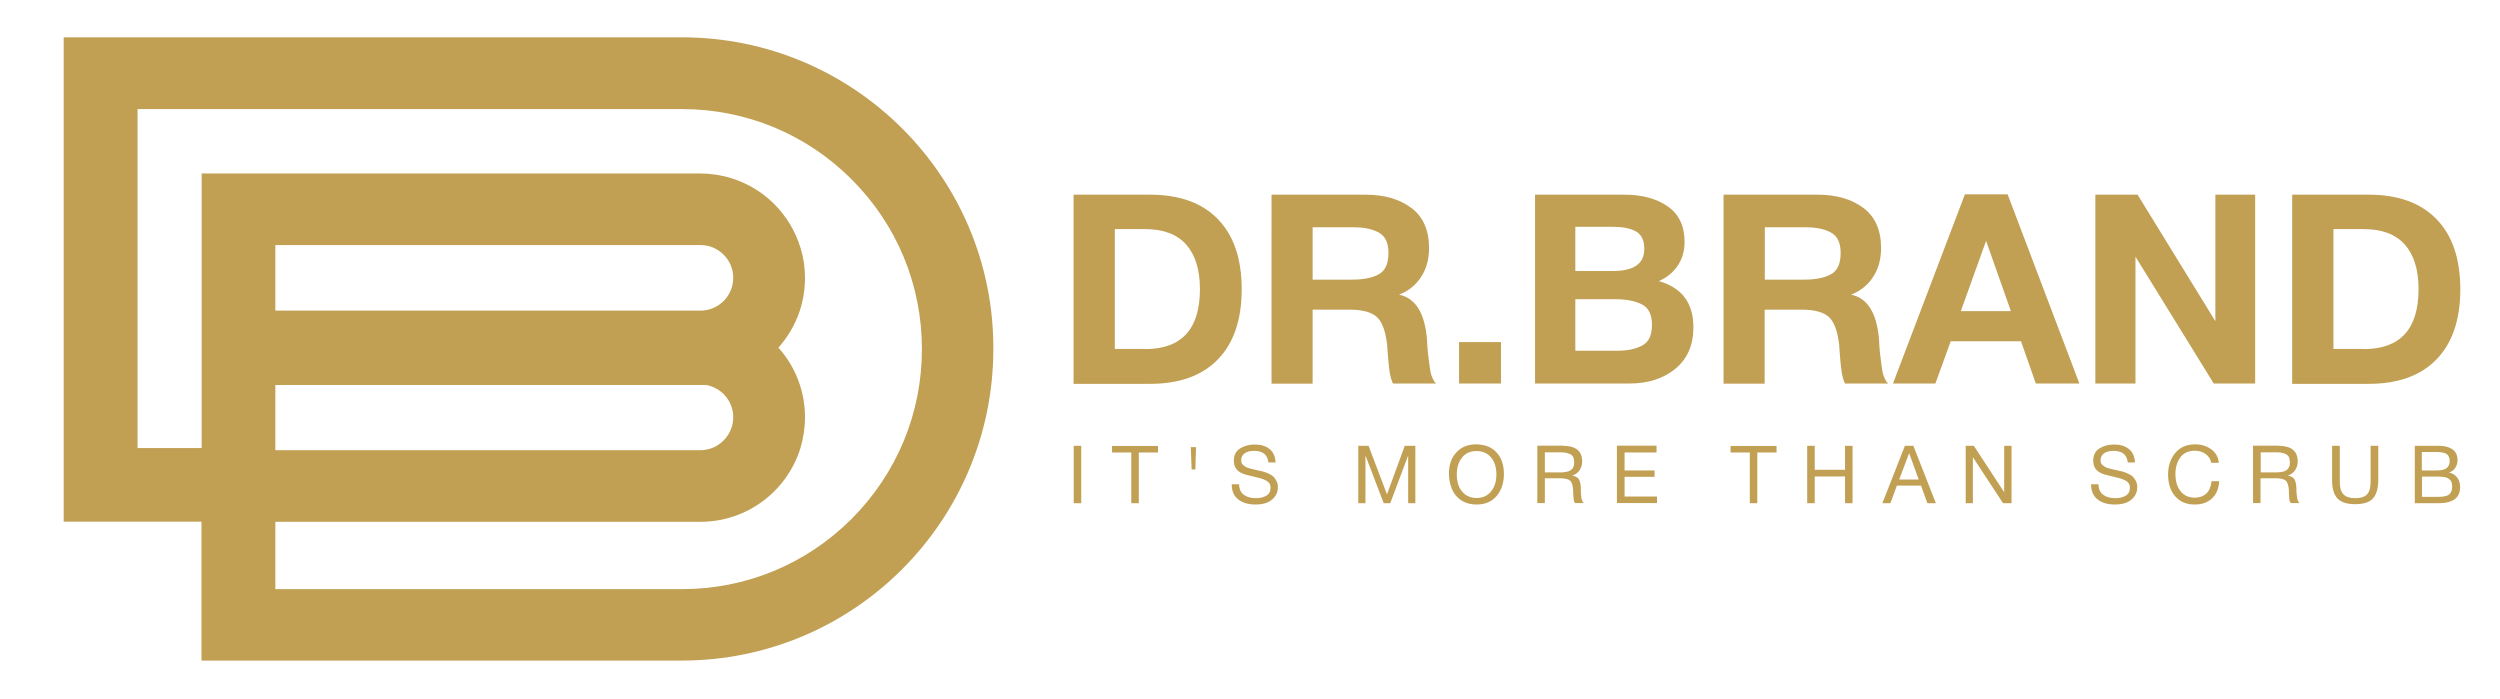 <?xml version="1.0" encoding="utf-8"?>
<!-- Generator: Adobe Illustrator 23.0.1, SVG Export Plug-In . SVG Version: 6.00 Build 0)  -->
<svg version="1.1"
	 id="svg1" xmlns:inkscape="http://www.inkscape.org/namespaces/inkscape" xmlns:sodipodi="http://sodipodi.sourceforge.net/DTD/sodipodi-0.dtd" xmlns:svg="http://www.w3.org/2000/svg"
	 xmlns="http://www.w3.org/2000/svg" xmlns:xlink="http://www.w3.org/1999/xlink" x="0px" y="0px" viewBox="0 0 1533.1 428.9"
	 style="enable-background:new 0 0 1533.1 428.9;" xml:space="preserve">
<style type="text/css">
	.st0{clip-path:url(#SVGID_2_);fill:#C19F53;}
	.st1{clip-path:url(#SVGID_4_);fill:#C19F53;}
	.st2{clip-path:url(#SVGID_6_);fill:#C19F53;}
	.st3{clip-path:url(#SVGID_8_);fill:#C19F53;}
	.st4{clip-path:url(#SVGID_10_);fill:#C19F53;}
	.st5{clip-path:url(#SVGID_12_);fill:#C19F53;}
	.st6{clip-path:url(#SVGID_14_);fill:#C19F53;}
	.st7{clip-path:url(#SVGID_16_);fill:#C19F53;}
	.st8{clip-path:url(#SVGID_18_);fill:#C19F53;}
	.st9{clip-path:url(#SVGID_20_);fill:#C19F53;}
	.st10{clip-path:url(#SVGID_22_);fill:#C19F53;}
	.st11{clip-path:url(#SVGID_24_);fill:#C19F53;}
	.st12{clip-path:url(#SVGID_26_);fill:#C19F53;}
	.st13{clip-path:url(#SVGID_28_);fill:#C19F53;}
	.st14{clip-path:url(#SVGID_30_);fill:#C19F53;}
	.st15{clip-path:url(#SVGID_32_);fill:#C19F53;}
	.st16{clip-path:url(#SVGID_34_);fill:#C19F53;}
	.st17{clip-path:url(#SVGID_36_);fill:#C19F53;}
	.st18{clip-path:url(#SVGID_38_);fill:#C19F53;}
	.st19{clip-path:url(#SVGID_40_);fill:#C19F53;}
	.st20{clip-path:url(#SVGID_42_);fill:#C19F53;}
	.st21{clip-path:url(#SVGID_44_);fill:#C19F53;}
	.st22{clip-path:url(#SVGID_46_);fill:#C19F53;}
	.st23{clip-path:url(#SVGID_48_);fill:#C19F53;}
	.st24{clip-path:url(#SVGID_50_);fill:#C19F53;}
	.st25{clip-path:url(#SVGID_52_);fill:#C19F53;}
</style>
<sodipodi:namedview  bordercolor="#000000" borderopacity="0.25" id="namedview1" inkscape:current-layer="layer1" inkscape:cx="869.39475" inkscape:cy="66.971921" inkscape:deskcolor="#d1d1d1" inkscape:document-units="mm" inkscape:pagecheckerboard="0" inkscape:pageopacity="0.0" inkscape:showpageshadow="2" inkscape:window-height="836" inkscape:window-maximized="1" inkscape:window-width="1600" inkscape:window-x="0" inkscape:window-y="27" inkscape:zoom="0.40315403" pagecolor="#ffffff">
	<inkscape:page  bleed="0" height="151.313" id="page1" margin="226.326 0 0 9.469" width="540.861" x="0" y="0">
		</inkscape:page>
</sodipodi:namedview>
<g id="layer1" transform="translate(169.053,-168.712)" inkscape:groupmode="layer" inkscape:label="Layer 1">
	<g>
		<defs>
			<rect id="SVGID_1_" x="-395.2" y="-617.2" width="2000" height="2000"/>
		</defs>
		<clipPath id="SVGID_2_">
			<use xlink:href="#SVGID_1_"  style="overflow:visible;"/>
		</clipPath>
		<path id="path71" class="st0" d="M-0.2,359.3V319h260.7c3,0,5.8,0.6,8.3,1.8c7,3.2,11.8,10.2,11.8,18.3c0,11.1-9,20.1-20.1,20.1
			H-0.2z M263.9,404.8c9.5,1.6,16.7,9.9,16.7,19.8c0,8.6-5.5,16-13.1,18.9c-2.2,0.8-4.5,1.3-7,1.3H-0.2v-40H263.9z M353.2,486.9
			c-27.8,27.8-64.8,43.1-104.1,43.1H-0.2v-41.3h260.7c28.8,0,53.2-19,61.3-45.2c1.8-6,2.8-12.3,2.8-18.9c0-6.9-1.1-13.6-3.1-19.8
			c-2.8-8.6-7.3-16.3-13.2-22.9c5.7-6.4,10.2-14,13-22.3c2.1-6.4,3.3-13.3,3.3-20.4c0-6.4-0.9-12.5-2.7-18.3
			c-3.1-10.3-8.7-19.6-16.1-27c-9.7-9.7-22.6-16.3-36.9-18.2c-2.8-0.4-5.6-0.6-8.5-0.6H-45.4v168.4h-39.3V235.6h333.8
			c39.3,0,76.3,15.3,104.1,43.1c27.8,27.8,43.1,64.7,43.1,104.1C396.3,422.1,381,459,353.2,486.9 M384.3,247.6
			c-34.6-34.6-82.4-56-135.2-56h-379.1v297h84.5v85.2h294.5c105.6,0,191.1-85.6,191.1-191.1C440.3,330,418.9,282.2,384.3,247.6"/>
	</g>
	<g>
		<defs>
			<rect id="SVGID_3_" x="-395.2" y="-617.2" width="2000" height="2000"/>
		</defs>
		<clipPath id="SVGID_4_">
			<use xlink:href="#SVGID_3_"  style="overflow:visible;"/>
		</clipPath>
		<path id="path73" class="st1" d="M533.1,382.8c22.5,0,33.7-12.3,33.7-36.8c0-11.8-2.8-20.9-8.4-27.3c-5.6-6.3-14-9.5-25.3-9.5
			h-18.5v73.5H533.1z M489.3,288.1h46.9c18,0,31.9,5,41.6,15c9.7,10,14.6,24.3,14.6,43c0,18.7-4.9,33-14.6,43
			c-9.7,10-23.6,15-41.6,15h-46.9V288.1z"/>
	</g>
	<g>
		<defs>
			<rect id="SVGID_5_" x="-395.2" y="-617.2" width="2000" height="2000"/>
		</defs>
		<clipPath id="SVGID_6_">
			<use xlink:href="#SVGID_5_"  style="overflow:visible;"/>
		</clipPath>
		<path id="path75" class="st2" d="M635.9,340.2H660c7,0,12.6-1.1,16.5-3.3c4-2.2,5.9-6.6,5.9-13.1c0-6.1-1.9-10.2-5.8-12.4
			c-3.9-2.2-9-3.3-15.5-3.3h-25.2V340.2z M668.3,288.1c11.5,0,20.9,2.7,28.1,8.1c7.3,5.4,10.9,13.7,10.9,24.7
			c0,6.7-1.6,12.6-4.9,17.7c-3.3,5-7.8,8.6-13.5,10.8c10,2.1,15.7,11.1,17.1,27c0,0.5,0.1,2.2,0.3,5c0.2,2.8,0.4,5.1,0.7,6.8
			c0.2,1.7,0.5,3.7,0.8,6.1c0.3,2.4,0.8,4.4,1.5,6c0.7,1.6,1.4,2.8,2.3,3.6h-26.4c-0.9-1.7-1.5-3.9-2-6.6c-0.4-2.7-0.8-6.1-1.1-10.2
			c-0.3-4.2-0.5-6.5-0.5-6.9c-0.9-8.1-2.9-13.8-6.1-16.9c-3.2-3.1-8.9-4.7-17-4.7h-22.6v45.4h-25.2V288.1H668.3z"/>
	</g>
	<g>
		<defs>
			<rect id="SVGID_7_" x="-395.2" y="-617.2" width="2000" height="2000"/>
		</defs>
		<clipPath id="SVGID_8_">
			<use xlink:href="#SVGID_7_"  style="overflow:visible;"/>
		</clipPath>
		<path id="path77" class="st3" d="M751.4,403.9h-25.7v-25.4h25.7V403.9z"/>
	</g>
	<g>
		<defs>
			<rect id="SVGID_9_" x="-395.2" y="-617.2" width="2000" height="2000"/>
		</defs>
		<clipPath id="SVGID_10_">
			<use xlink:href="#SVGID_9_"  style="overflow:visible;"/>
		</clipPath>
		<path id="path79" class="st4" d="M797,383.8h25.5c6.6,0,11.8-1.1,15.7-3.3c3.9-2.2,5.8-6.3,5.8-12.5c0-6.3-2-10.5-6.1-12.6
			c-4.1-2.1-9.6-3.2-16.7-3.2H797V383.8z M797,334.9h23.1c12.8,0,19.2-4.5,19.2-13.5c0-5.3-1.7-8.9-5.2-10.8
			c-3.5-1.9-8.1-2.8-14-2.8H797V334.9z M827.1,288.1c10.8,0,19.7,2.4,26.6,7.2c6.9,4.8,10.3,12.1,10.3,21.9c0,5.4-1.4,10.2-4.2,14.4
			c-2.8,4.2-6.7,7.3-11.6,9.5c14.1,4,21.2,13.4,21.2,28.3c0,11-3.7,19.4-11.1,25.5c-7.4,6-16.8,9-28.1,9h-57.9V288.1L827.1,288.1z"
			/>
	</g>
	<g>
		<defs>
			<rect id="SVGID_11_" x="-395.2" y="-617.2" width="2000" height="2000"/>
		</defs>
		<clipPath id="SVGID_12_">
			<use xlink:href="#SVGID_11_"  style="overflow:visible;"/>
		</clipPath>
		<path id="path81" class="st5" d="M913.2,340.2h24.1c7,0,12.6-1.1,16.5-3.3c4-2.2,5.9-6.6,5.9-13.1c0-6.1-1.9-10.2-5.8-12.4
			c-3.8-2.2-9-3.3-15.5-3.3h-25.2V340.2z M945.5,288.1c11.5,0,20.9,2.7,28.1,8.1c7.3,5.4,10.9,13.7,10.9,24.7
			c0,6.7-1.6,12.6-4.9,17.7c-3.3,5-7.8,8.6-13.5,10.8c10,2.1,15.7,11.1,17.1,27c0,0.5,0.1,2.2,0.3,5c0.2,2.8,0.4,5.1,0.7,6.8
			c0.2,1.7,0.5,3.7,0.8,6.1c0.3,2.4,0.8,4.4,1.5,6c0.7,1.6,1.4,2.8,2.3,3.6h-26.4c-0.9-1.7-1.5-3.9-2-6.6c-0.4-2.7-0.8-6.1-1.1-10.2
			c-0.3-4.2-0.5-6.5-0.5-6.9c-0.9-8.1-2.9-13.8-6.1-16.9c-3.2-3.1-8.9-4.7-17-4.7h-22.6v45.4h-25.2V288.1H945.5z"/>
	</g>
	<g>
		<defs>
			<rect id="SVGID_13_" x="-395.2" y="-617.2" width="2000" height="2000"/>
		</defs>
		<clipPath id="SVGID_14_">
			<use xlink:href="#SVGID_13_"  style="overflow:visible;"/>
		</clipPath>
		<path id="path83" class="st6" d="M1048.9,316.4l-15.5,43.1h30.7L1048.9,316.4z M1106.1,403.9h-26.7l-9.1-25.9h-43.1l-9.4,25.9h-26
			l44.1-116h26.2L1106.1,403.9z"/>
	</g>
	<g>
		<defs>
			<rect id="SVGID_15_" x="-395.2" y="-617.2" width="2000" height="2000"/>
		</defs>
		<clipPath id="SVGID_16_">
			<use xlink:href="#SVGID_15_"  style="overflow:visible;"/>
		</clipPath>
		<path id="path85" class="st7" d="M1115.9,288.1h25.9l47.7,77.6v-77.6h24.4v115.8h-25.4l-48-77.8v77.8h-24.6V288.1z"/>
	</g>
	<g>
		<defs>
			<rect id="SVGID_17_" x="-395.2" y="-617.2" width="2000" height="2000"/>
		</defs>
		<clipPath id="SVGID_18_">
			<use xlink:href="#SVGID_17_"  style="overflow:visible;"/>
		</clipPath>
		<path id="path87" class="st8" d="M1280.4,382.8c22.5,0,33.7-12.3,33.7-36.8c0-11.8-2.8-20.9-8.4-27.3c-5.6-6.3-14-9.5-25.3-9.5
			h-18.5v73.5H1280.4z M1236.6,288.1h46.9c18,0,31.9,5,41.6,15c9.7,10,14.6,24.3,14.6,43c0,18.7-4.9,33-14.6,43s-23.6,15-41.6,15
			h-46.9V288.1z"/>
	</g>
	<g>
		<defs>
			<rect id="SVGID_19_" x="-395.2" y="-617.2" width="2000" height="2000"/>
		</defs>
		<clipPath id="SVGID_20_">
			<use xlink:href="#SVGID_19_"  style="overflow:visible;"/>
		</clipPath>
		<path id="path89" class="st9" d="M494,477.3h-4.6v-35.2h4.6V477.3z"/>
	</g>
	<g>
		<defs>
			<rect id="SVGID_21_" x="-395.2" y="-617.2" width="2000" height="2000"/>
		</defs>
		<clipPath id="SVGID_22_">
			<use xlink:href="#SVGID_21_"  style="overflow:visible;"/>
		</clipPath>
		<path id="path91" class="st10" d="M541.1,446.2h-11.8v31.1h-4.6v-31.1h-11.8v-4h28.2V446.2z"/>
	</g>
	<g>
		<defs>
			<rect id="SVGID_23_" x="-395.2" y="-617.2" width="2000" height="2000"/>
		</defs>
		<clipPath id="SVGID_24_">
			<use xlink:href="#SVGID_23_"  style="overflow:visible;"/>
		</clipPath>
		<path id="path93" class="st11" d="M561.7,456.6l-0.5-13.7h3.2l-0.4,13.7H561.7z"/>
	</g>
	<g>
		<defs>
			<rect id="SVGID_25_" x="-395.2" y="-617.2" width="2000" height="2000"/>
		</defs>
		<clipPath id="SVGID_26_">
			<use xlink:href="#SVGID_25_"  style="overflow:visible;"/>
		</clipPath>
		<path id="path95" class="st12" d="M608.8,452.4c-0.5-4.8-3.4-7.2-8.7-7.2c-2.5,0-4.5,0.5-5.9,1.5c-1.4,1-2.1,2.5-2.1,4.3
			c0,0.7,0.1,1.2,0.3,1.7c0.2,0.5,0.5,0.9,1,1.3c0.5,0.4,0.9,0.7,1.4,1c0.4,0.3,1.1,0.5,2,0.8c0.9,0.3,1.7,0.5,2.2,0.6
			c0.6,0.1,1.4,0.3,2.6,0.6c1.4,0.3,2.7,0.6,3.6,0.8c1,0.2,2.1,0.7,3.4,1.2c1.3,0.6,2.4,1.2,3.1,1.9c0.8,0.7,1.4,1.6,2,2.7
			c0.6,1.1,0.9,2.4,0.9,3.8c0,2.5-0.7,4.5-2.1,6.2c-1.4,1.7-3.1,2.8-5,3.5c-2,0.7-4.2,1-6.6,1c-4.4,0-7.9-1-10.6-3.1
			c-2.7-2.1-4-5.2-4-9.3h4.5c0.1,3,1.1,5.2,3,6.5c1.9,1.4,4.4,2,7.5,2c2.4,0,4.5-0.5,6.2-1.5c1.7-1,2.6-2.6,2.6-4.9
			c0-1.1-0.2-1.9-0.7-2.7c-0.5-0.7-1.2-1.3-2.2-1.8c-1-0.5-2-0.9-3-1.2c-1-0.3-2.3-0.6-3.9-1c-0.2,0-0.4-0.1-0.5-0.1
			c-3.6-0.8-6-1.5-7.1-2c-3.4-1.5-5.1-4-5.1-7.7c0-3.4,1.2-5.9,3.7-7.5s5.5-2.5,9-2.5c3.9,0,6.9,0.9,9.2,2.8
			c2.3,1.8,3.5,4.6,3.7,8.2H608.8z"/>
	</g>
	<g>
		<defs>
			<rect id="SVGID_27_" x="-395.2" y="-617.2" width="2000" height="2000"/>
		</defs>
		<clipPath id="SVGID_28_">
			<use xlink:href="#SVGID_27_"  style="overflow:visible;"/>
		</clipPath>
		<path id="path97" class="st13" d="M670.2,442.1l11.3,29.8l10.9-29.8h6.5v35.2h-4.4v-29.3l-11,29.3h-4l-11.2-29.3v29.3h-4.4v-35.2
			H670.2z"/>
	</g>
	<g>
		<defs>
			<rect id="SVGID_29_" x="-395.2" y="-617.2" width="2000" height="2000"/>
		</defs>
		<clipPath id="SVGID_30_">
			<use xlink:href="#SVGID_29_"  style="overflow:visible;"/>
		</clipPath>
		<path id="path99" class="st14" d="M727.4,449.5c-2.1,2.7-3.1,6.1-3.1,10.2c0,4.4,1.1,7.9,3.3,10.5c2.2,2.6,5.2,3.9,8.9,3.9
			c3.7,0,6.6-1.3,8.8-4c2.2-2.6,3.3-6.1,3.3-10.5c0-4.3-1.1-7.8-3.3-10.4s-5.2-3.9-8.9-3.9C732.5,445.3,729.5,446.7,727.4,449.5
			 M748.8,446.3c3,3.3,4.4,7.7,4.4,13.1c0,5.4-1.5,9.9-4.4,13.4c-2.9,3.5-7.1,5.3-12.4,5.3c-2.7,0-5.2-0.5-7.4-1.5
			c-2.2-1-3.9-2.4-5.3-4.1c-1.4-1.7-2.4-3.7-3.1-6c-0.7-2.2-1.1-4.7-1.1-7.3c0-5.5,1.5-9.9,4.6-13.1c3-3.3,7.1-4.9,12.2-4.9
			C741.7,441.3,745.9,443,748.8,446.3"/>
	</g>
	<g>
		<defs>
			<rect id="SVGID_31_" x="-395.2" y="-617.2" width="2000" height="2000"/>
		</defs>
		<clipPath id="SVGID_32_">
			<use xlink:href="#SVGID_31_"  style="overflow:visible;"/>
		</clipPath>
		<path id="path101" class="st15" d="M778.5,458.4h8.7c1.1,0,2,0,2.7-0.1c0.7-0.1,1.6-0.2,2.4-0.4c0.9-0.2,1.6-0.6,2.1-1
			c0.5-0.4,1-1,1.4-1.8c0.4-0.8,0.5-1.7,0.5-2.9c0-2.4-0.7-4-2.1-4.8c-1.4-0.8-3.4-1.3-5.9-1.3h-10V458.4z M789.4,442.1
			c7.9,0,11.8,3.2,11.8,9.7c0,2-0.6,3.8-1.7,5.4c-1.1,1.6-2.6,2.6-4.4,3.1c1.2,0.3,2.1,0.6,2.9,1.1c0.7,0.5,1.3,1.2,1.6,2.1
			c0.3,0.9,0.5,1.7,0.6,2.4c0.1,0.7,0.2,1.7,0.2,3.1c0,0.1,0,0.5,0,1c0,0.5,0,0.9,0,1s0,0.5,0.1,1c0,0.5,0.1,0.8,0.1,1
			c0,0.2,0.1,0.5,0.1,0.9c0.1,0.4,0.1,0.7,0.2,1c0.1,0.2,0.2,0.5,0.3,0.8c0.1,0.3,0.3,0.6,0.4,0.8c0.2,0.2,0.3,0.5,0.5,0.7h-5.3
			c-0.2-0.3-0.4-0.7-0.6-1.2c-0.1-0.5-0.3-1.1-0.3-1.8c-0.1-0.7-0.1-1.2-0.1-1.6c0-0.4-0.1-1-0.1-1.8c0-0.8,0-1.2,0-1.3
			c-0.2-3-0.8-5-1.9-6s-3.2-1.5-6.3-1.5h-9.2v15.2h-4.6v-35.2H789.4z"/>
	</g>
	<g>
		<defs>
			<rect id="SVGID_33_" x="-395.2" y="-617.2" width="2000" height="2000"/>
		</defs>
		<clipPath id="SVGID_34_">
			<use xlink:href="#SVGID_33_"  style="overflow:visible;"/>
		</clipPath>
		<path id="path103" class="st16" d="M846.9,446.2h-19.7v11h18.4v3.9h-18.4v12.1h19.9v4h-24.6v-35.2h24.3V446.2z"/>
	</g>
	<g>
		<defs>
			<rect id="SVGID_35_" x="-395.2" y="-617.2" width="2000" height="2000"/>
		</defs>
		<clipPath id="SVGID_36_">
			<use xlink:href="#SVGID_35_"  style="overflow:visible;"/>
		</clipPath>
		<path id="path105" class="st17" d="M920.4,446.2h-11.8v31.1H904v-31.1h-11.8v-4h28.2V446.2z"/>
	</g>
	<g>
		<defs>
			<rect id="SVGID_37_" x="-395.2" y="-617.2" width="2000" height="2000"/>
		</defs>
		<clipPath id="SVGID_38_">
			<use xlink:href="#SVGID_37_"  style="overflow:visible;"/>
		</clipPath>
		<path id="path107" class="st18" d="M967,477.3h-4.6v-16.4h-18.6v16.4h-4.6v-35.2h4.6v14.7h18.6v-14.7h4.6V477.3z"/>
	</g>
	<g>
		<defs>
			<rect id="SVGID_39_" x="-395.2" y="-617.2" width="2000" height="2000"/>
		</defs>
		<clipPath id="SVGID_40_">
			<use xlink:href="#SVGID_39_"  style="overflow:visible;"/>
		</clipPath>
		<path id="path109" class="st19" d="M1001.7,446.6l-6.1,16.2h12L1001.7,446.6z M1018.1,477.3h-5.2l-3.9-10.8h-14.8l-4,10.8h-4.9
			l13.8-35.2h5.2L1018.1,477.3z"/>
	</g>
	<g>
		<defs>
			<rect id="SVGID_41_" x="-395.2" y="-617.2" width="2000" height="2000"/>
		</defs>
		<clipPath id="SVGID_42_">
			<use xlink:href="#SVGID_41_"  style="overflow:visible;"/>
		</clipPath>
		<path id="path111" class="st20" d="M1041.4,442.1l18.6,28.5v-28.5h4.5v35.2h-5.2l-18.5-28.2v28.2h-4.4v-35.2H1041.4z"/>
	</g>
	<g>
		<defs>
			<rect id="SVGID_43_" x="-395.2" y="-617.2" width="2000" height="2000"/>
		</defs>
		<clipPath id="SVGID_44_">
			<use xlink:href="#SVGID_43_"  style="overflow:visible;"/>
		</clipPath>
		<path id="path113" class="st21" d="M1135.8,452.4c-0.5-4.8-3.4-7.2-8.7-7.2c-2.5,0-4.5,0.5-5.9,1.5c-1.4,1-2.1,2.5-2.1,4.3
			c0,0.7,0.1,1.2,0.3,1.7c0.2,0.5,0.5,0.9,1,1.3c0.5,0.4,0.9,0.7,1.4,1c0.4,0.3,1.1,0.5,2,0.8c0.9,0.3,1.7,0.5,2.2,0.6
			c0.6,0.1,1.4,0.3,2.6,0.6c1.4,0.3,2.7,0.6,3.6,0.8c1,0.2,2.1,0.7,3.4,1.2c1.3,0.6,2.4,1.2,3.1,1.9c0.8,0.7,1.4,1.6,2,2.7
			c0.6,1.1,0.9,2.4,0.9,3.8c0,2.5-0.7,4.5-2.1,6.2c-1.4,1.7-3.1,2.8-5,3.5c-2,0.7-4.2,1-6.6,1c-4.4,0-7.9-1-10.6-3.1
			c-2.7-2.1-4-5.2-4-9.3h4.5c0.1,3,1.1,5.2,3,6.5c1.9,1.4,4.4,2,7.5,2c2.4,0,4.5-0.5,6.2-1.5c1.7-1,2.6-2.6,2.6-4.9
			c0-1.1-0.2-1.9-0.7-2.7c-0.5-0.7-1.2-1.3-2.2-1.8c-1-0.5-2-0.9-3-1.2c-1-0.3-2.3-0.6-3.9-1c-0.2,0-0.4-0.1-0.5-0.1
			c-3.6-0.8-6-1.5-7.1-2c-3.4-1.5-5.1-4-5.1-7.7c0-3.4,1.2-5.9,3.7-7.5s5.5-2.5,9-2.5c3.9,0,6.9,0.9,9.2,2.8
			c2.3,1.8,3.5,4.6,3.7,8.2H1135.8z"/>
	</g>
	<g>
		<defs>
			<rect id="SVGID_45_" x="-395.2" y="-617.2" width="2000" height="2000"/>
		</defs>
		<clipPath id="SVGID_46_">
			<use xlink:href="#SVGID_45_"  style="overflow:visible;"/>
		</clipPath>
		<path id="path115" class="st22" d="M1187.4,474.4c-2.7,2.5-6.2,3.7-10.6,3.7c-5,0-9-1.7-11.9-5c-2.9-3.3-4.4-7.8-4.4-13.4
			c0-5.3,1.5-9.7,4.4-13.2c2.9-3.5,7-5.3,12.2-5.3c3.7,0,7,1,9.8,3c2.8,2,4.4,4.8,4.7,8.3h-4.6c-0.5-2.3-1.7-4.1-3.5-5.4
			c-1.8-1.3-4-2-6.6-2c-3.9,0-6.9,1.4-8.9,4.1c-2,2.8-3,6.2-3,10.2c0,4.5,1.1,8,3.2,10.6c2.1,2.6,5,3.9,8.6,3.9c3,0,5.4-0.9,7.2-2.6
			c1.8-1.7,2.8-4.2,3.2-7.5h4.6C1191.6,468.4,1190.1,471.9,1187.4,474.4"/>
	</g>
	<g>
		<defs>
			<rect id="SVGID_47_" x="-395.2" y="-617.2" width="2000" height="2000"/>
		</defs>
		<clipPath id="SVGID_48_">
			<use xlink:href="#SVGID_47_"  style="overflow:visible;"/>
		</clipPath>
		<path id="path117" class="st23" d="M1217.4,458.4h8.7c1.1,0,2,0,2.7-0.1c0.7-0.1,1.6-0.2,2.4-0.4c0.9-0.2,1.6-0.6,2.1-1
			c0.5-0.4,1-1,1.4-1.8c0.4-0.8,0.5-1.7,0.5-2.9c0-2.4-0.7-4-2.1-4.8c-1.4-0.8-3.4-1.3-5.8-1.3h-10V458.4z M1228.2,442.1
			c7.9,0,11.8,3.2,11.8,9.7c0,2-0.6,3.8-1.7,5.4c-1.1,1.6-2.6,2.6-4.4,3.1c1.2,0.3,2.1,0.6,2.9,1.1c0.7,0.5,1.3,1.2,1.6,2.1
			c0.3,0.9,0.5,1.7,0.6,2.4c0.1,0.7,0.2,1.7,0.2,3.1c0,0.1,0,0.5,0,1s0.1,0.9,0.1,1s0,0.5,0.1,1c0,0.5,0.1,0.8,0.1,1
			c0,0.2,0.1,0.5,0.1,0.9c0.1,0.4,0.1,0.7,0.2,1c0.1,0.2,0.2,0.5,0.3,0.8c0.1,0.3,0.3,0.6,0.4,0.8c0.2,0.2,0.3,0.5,0.5,0.7h-5.3
			c-0.2-0.3-0.4-0.7-0.6-1.2c-0.1-0.5-0.3-1.1-0.3-1.8c-0.1-0.7-0.1-1.2-0.1-1.6c0-0.4-0.1-1-0.1-1.8c0-0.8,0-1.2,0-1.3
			c-0.2-3-0.8-5-1.9-6c-1.1-1-3.2-1.5-6.3-1.5h-9.2v15.2h-4.6v-35.2H1228.2z"/>
	</g>
	<g>
		<defs>
			<rect id="SVGID_49_" x="-395.2" y="-617.2" width="2000" height="2000"/>
		</defs>
		<clipPath id="SVGID_50_">
			<use xlink:href="#SVGID_49_"  style="overflow:visible;"/>
		</clipPath>
		<path id="path119" class="st24" d="M1265.8,442.1v22.2c0,3.4,0.7,5.9,2.2,7.5c1.5,1.6,3.9,2.4,7.3,2.4c3.5,0,5.9-0.8,7.3-2.4
			c1.4-1.6,2.1-4.1,2.1-7.5v-22.2h4.7v20.9c0,5.1-1.1,8.9-3.2,11.3c-2.1,2.4-5.8,3.6-11,3.6c-5,0-8.6-1.2-10.8-3.5
			c-2.2-2.4-3.3-6-3.3-10.9v-21.4H1265.8z"/>
	</g>
	<g>
		<defs>
			<rect id="SVGID_51_" x="-395.2" y="-617.2" width="2000" height="2000"/>
		</defs>
		<clipPath id="SVGID_52_">
			<use xlink:href="#SVGID_51_"  style="overflow:visible;"/>
		</clipPath>
		<path id="path121" class="st25" d="M1316.3,457.2h8.3c1,0,1.8,0,2.4-0.1c0.7,0,1.4-0.2,2.3-0.4c0.9-0.2,1.5-0.5,2-0.9
			c0.5-0.4,1-0.9,1.3-1.7c0.4-0.7,0.6-1.6,0.6-2.6c0-1-0.2-1.9-0.5-2.6c-0.3-0.7-0.7-1.3-1.2-1.6c-0.5-0.4-1.1-0.7-1.9-0.9
			c-0.8-0.2-1.5-0.3-2.2-0.4c-0.6,0-1.5-0.1-2.5-0.1h-8.8V457.2z M1316.3,473.4h9.3c1.2,0,2.1,0,2.8-0.1c0.7,0,1.5-0.2,2.4-0.4
			c0.9-0.2,1.6-0.6,2.1-1c0.5-0.4,1-1.1,1.3-1.9c0.4-0.8,0.5-1.9,0.5-3c0-1-0.1-1.8-0.4-2.6c-0.2-0.7-0.7-1.3-1.2-1.7
			c-0.6-0.4-1.1-0.8-1.6-1c-0.5-0.3-1.2-0.4-2.2-0.5c-1-0.1-1.7-0.2-2.2-0.2c-0.5,0-1.3,0-2.4,0h-8.5V473.4z M1326.8,442.1
			c3.2,0,5.9,0.7,8,2.1c2.1,1.4,3.2,3.6,3.2,6.7c0,1.7-0.5,3.3-1.4,4.7c-0.9,1.4-2.2,2.3-3.8,2.9c2.2,0.5,3.8,1.5,5,3.1
			c1.2,1.5,1.8,3.5,1.8,5.8c0,6.6-4.4,9.9-13.3,9.9h-14.5v-35.2H1326.8z"/>
	</g>
</g>
</svg>
